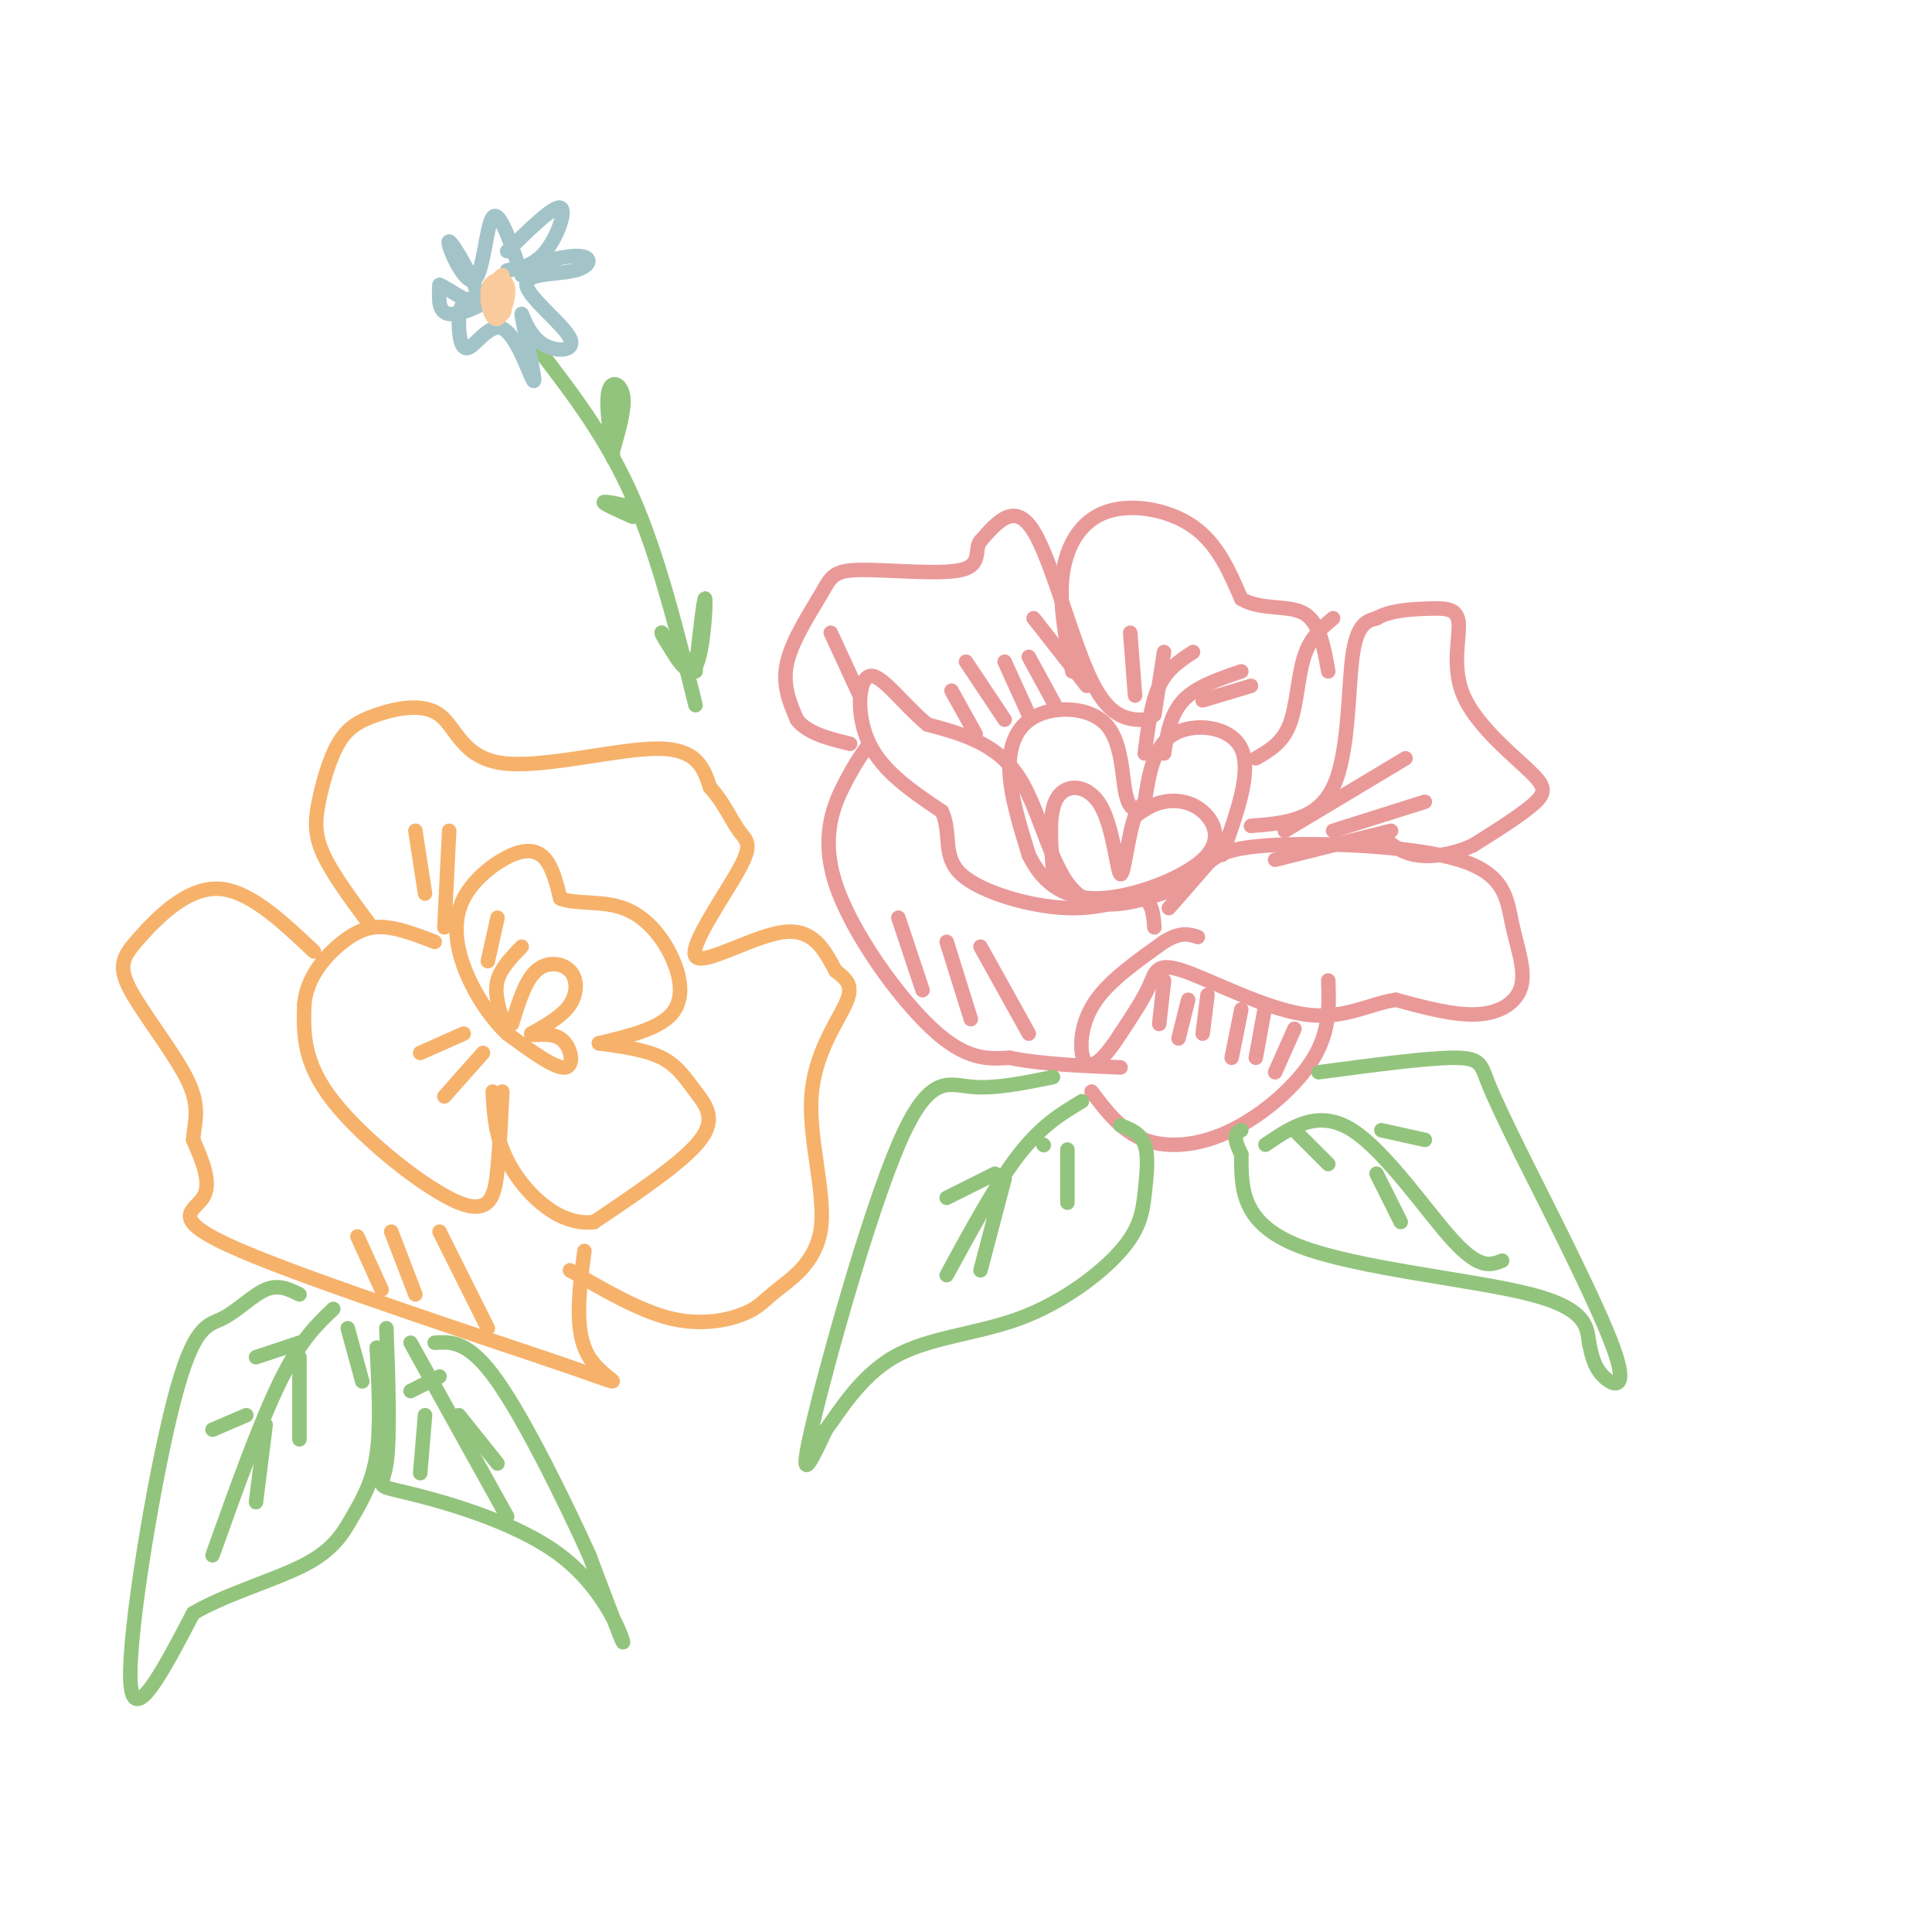 <svg viewBox='0 0 400 400' version='1.1' xmlns='http://www.w3.org/2000/svg' xmlns:xlink='http://www.w3.org/1999/xlink'><g fill='none' stroke='rgb(246,178,107)' stroke-width='3' stroke-linecap='round' stroke-linejoin='round'><path d='M106,212c1.369,-4.476 2.738,-8.952 5,-11c2.262,-2.048 5.417,-1.667 7,0c1.583,1.667 1.595,4.619 0,7c-1.595,2.381 -4.798,4.190 -8,6'/><path d='M110,214c-0.083,0.714 3.708,-0.500 6,1c2.292,1.500 3.083,5.714 1,6c-2.083,0.286 -7.042,-3.357 -12,-7'/><path d='M105,214c-3.760,-3.548 -7.159,-8.918 -9,-14c-1.841,-5.082 -2.122,-9.878 0,-14c2.122,-4.122 6.648,-7.571 10,-9c3.352,-1.429 5.529,-0.837 7,1c1.471,1.837 2.235,4.918 3,8'/><path d='M116,186c2.850,1.257 8.475,0.399 13,2c4.525,1.601 7.949,5.662 10,10c2.051,4.338 2.729,8.954 0,12c-2.729,3.046 -8.864,4.523 -15,6'/><path d='M124,216c4.863,0.673 9.726,1.345 13,3c3.274,1.655 4.958,4.292 7,7c2.042,2.708 4.440,5.488 1,10c-3.440,4.512 -12.720,10.756 -22,17'/><path d='M123,253c-7.022,0.911 -13.578,-5.311 -17,-11c-3.422,-5.689 -3.711,-10.844 -4,-16'/><path d='M104,226c-0.256,5.464 -0.512,10.929 -1,16c-0.488,5.071 -1.208,9.750 -8,7c-6.792,-2.750 -19.655,-12.929 -26,-21c-6.345,-8.071 -6.173,-14.036 -6,-20'/><path d='M63,208c0.464,-5.821 4.625,-10.375 8,-13c3.375,-2.625 5.964,-3.321 9,-3c3.036,0.321 6.518,1.661 10,3'/><path d='M77,192c-4.032,-5.416 -8.063,-10.832 -10,-15c-1.937,-4.168 -1.779,-7.089 -1,-11c0.779,-3.911 2.178,-8.813 4,-12c1.822,-3.187 4.065,-4.658 8,-6c3.935,-1.342 9.560,-2.556 13,0c3.440,2.556 4.695,8.880 13,10c8.305,1.120 23.658,-2.966 32,-3c8.342,-0.034 9.671,3.983 11,8'/><path d='M147,163c2.847,3.111 4.465,6.889 6,9c1.535,2.111 2.989,2.556 0,8c-2.989,5.444 -10.420,15.889 -9,18c1.420,2.111 11.691,-4.111 18,-5c6.309,-0.889 8.654,3.556 11,8'/><path d='M173,201c2.646,2.057 3.762,3.201 2,7c-1.762,3.799 -6.403,10.255 -7,19c-0.597,8.745 2.851,19.780 2,27c-0.851,7.220 -6.001,10.626 -9,13c-2.999,2.374 -3.846,3.716 -7,5c-3.154,1.284 -8.615,2.510 -15,1c-6.385,-1.510 -13.692,-5.755 -21,-10'/><path d='M121,259c-1.124,8.413 -2.249,16.826 1,22c3.249,5.174 10.871,7.108 -4,2c-14.871,-5.108 -52.234,-17.260 -68,-24c-15.766,-6.740 -9.933,-8.069 -8,-11c1.933,-2.931 -0.033,-7.466 -2,-12'/><path d='M40,236c0.174,-3.546 1.607,-6.412 -1,-12c-2.607,-5.588 -9.256,-13.900 -12,-19c-2.744,-5.100 -1.585,-6.988 2,-11c3.585,-4.012 9.596,-10.146 16,-10c6.404,0.146 13.202,6.573 20,13'/></g>
<g fill='none' stroke='rgb(234,153,153)' stroke-width='3' stroke-linecap='round' stroke-linejoin='round'><path d='M226,226c3.101,4.101 6.202,8.202 11,10c4.798,1.798 11.292,1.292 18,-2c6.708,-3.292 13.631,-9.369 17,-15c3.369,-5.631 3.185,-10.815 3,-16'/><path d='M242,188c2.475,-2.805 4.949,-5.610 7,-8c2.051,-2.390 3.678,-4.364 14,-5c10.322,-0.636 29.341,0.067 39,3c9.659,2.933 9.960,8.095 11,13c1.040,4.905 2.818,9.551 2,13c-0.818,3.449 -4.234,5.700 -9,6c-4.766,0.300 -10.883,-1.350 -17,-3'/><path d='M289,207c-5.510,0.777 -10.786,4.219 -19,3c-8.214,-1.219 -19.365,-7.097 -25,-9c-5.635,-1.903 -5.753,0.171 -7,3c-1.247,2.829 -3.624,6.415 -6,10'/><path d='M232,214c-1.876,2.890 -3.565,5.115 -5,6c-1.435,0.885 -2.617,0.431 -3,-2c-0.383,-2.431 0.033,-6.837 3,-11c2.967,-4.163 8.483,-8.081 14,-12'/><path d='M241,195c3.500,-2.167 5.250,-1.583 7,-1'/><path d='M259,171c6.844,-0.556 13.689,-1.111 17,-8c3.311,-6.889 3.089,-20.111 4,-27c0.911,-6.889 2.956,-7.444 5,-8'/><path d='M285,128c2.866,-1.688 7.530,-1.908 11,-2c3.470,-0.092 5.745,-0.055 6,3c0.255,3.055 -1.509,9.128 1,15c2.509,5.872 9.291,11.542 13,15c3.709,3.458 4.345,4.702 2,7c-2.345,2.298 -7.673,5.649 -13,9'/><path d='M305,175c-4.378,2.022 -8.822,2.578 -12,2c-3.178,-0.578 -5.089,-2.289 -7,-4'/><path d='M276,128c-2.356,1.978 -4.711,3.956 -6,8c-1.289,4.044 -1.511,10.156 -3,14c-1.489,3.844 -4.244,5.422 -7,7'/><path d='M246,183c-8.800,3.267 -17.600,6.533 -23,2c-5.400,-4.533 -7.400,-16.867 -12,-24c-4.600,-7.133 -11.800,-9.067 -19,-11'/><path d='M192,150c-5.476,-4.631 -9.667,-10.708 -12,-10c-2.333,0.708 -2.810,8.202 0,14c2.810,5.798 8.905,9.899 15,14'/><path d='M195,168c2.123,4.635 -0.070,9.222 4,13c4.070,3.778 14.404,6.748 22,7c7.596,0.252 12.456,-2.214 15,-2c2.544,0.214 2.772,3.107 3,6'/><path d='M180,154c-1.387,1.863 -2.774,3.726 -5,8c-2.226,4.274 -5.292,10.958 -2,21c3.292,10.042 12.940,23.440 20,30c7.060,6.560 11.530,6.280 16,6'/><path d='M209,219c6.500,1.333 14.750,1.667 23,2'/><path d='M238,149c-3.978,0.111 -7.956,0.222 -12,-8c-4.044,-8.222 -8.156,-24.778 -12,-31c-3.844,-6.222 -7.422,-2.111 -11,2'/><path d='M203,112c-1.432,1.700 0.489,4.950 -4,6c-4.489,1.050 -15.389,-0.100 -21,0c-5.611,0.100 -5.934,1.450 -8,5c-2.066,3.550 -5.876,9.300 -7,14c-1.124,4.700 0.438,8.350 2,12'/><path d='M165,149c2.167,2.833 6.583,3.917 11,5'/><path d='M172,131c0.000,0.000 6.000,13.000 6,13'/><path d='M253,177c3.111,-8.644 6.222,-17.289 4,-22c-2.222,-4.711 -9.778,-5.489 -14,-3c-4.222,2.489 -5.111,8.244 -6,14'/><path d='M237,166c-1.790,2.498 -3.264,1.744 -4,-2c-0.736,-3.744 -0.733,-10.478 -4,-14c-3.267,-3.522 -9.803,-3.833 -14,-2c-4.197,1.833 -6.056,5.809 -6,11c0.056,5.191 2.028,11.595 4,18'/><path d='M213,177c2.484,5.157 6.693,9.050 14,9c7.307,-0.050 17.711,-4.044 22,-8c4.289,-3.956 2.462,-7.873 0,-10c-2.462,-2.127 -5.561,-2.465 -8,-2c-2.439,0.465 -4.220,1.732 -6,3'/><path d='M235,169c-1.506,3.951 -2.270,12.327 -3,12c-0.730,-0.327 -1.427,-9.357 -4,-14c-2.573,-4.643 -7.021,-4.898 -9,-2c-1.979,2.898 -1.490,8.949 -1,15'/><path d='M218,180c0.833,3.500 3.417,4.750 6,6'/><path d='M222,139c-1.387,-6.982 -2.774,-13.964 -2,-20c0.774,-6.036 3.708,-11.125 9,-13c5.292,-1.875 12.940,-0.536 18,3c5.060,3.536 7.530,9.268 10,15'/><path d='M257,124c4.222,2.467 9.778,1.133 13,3c3.222,1.867 4.111,6.933 5,12'/><path d='M266,172c0.000,0.000 25.000,-15.000 25,-15'/><path d='M276,172c0.000,0.000 19.000,-6.000 19,-6'/><path d='M264,178c0.000,0.000 24.000,-6.000 24,-6'/><path d='M268,213c0.000,0.000 -4.000,9.000 -4,9'/><path d='M262,208c0.000,0.000 -2.000,11.000 -2,11'/><path d='M257,209c0.000,0.000 -2.000,10.000 -2,10'/><path d='M250,206c0.000,0.000 -1.000,8.000 -1,8'/><path d='M246,207c0.000,0.000 -2.000,8.000 -2,8'/><path d='M241,203c0.000,0.000 -1.000,9.000 -1,9'/><path d='M225,142c0.000,0.000 -11.000,-14.000 -11,-14'/><path d='M219,147c0.000,0.000 -6.000,-11.000 -6,-11'/><path d='M213,148c0.000,0.000 -5.000,-11.000 -5,-11'/><path d='M208,149c0.000,0.000 -8.000,-12.000 -8,-12'/><path d='M202,152c0.000,0.000 -5.000,-9.000 -5,-9'/><path d='M235,144c0.000,0.000 -1.000,-13.000 -1,-13'/><path d='M239,148c0.000,0.000 2.000,-13.000 2,-13'/><path d='M237,156c0.667,-5.250 1.333,-10.500 3,-14c1.667,-3.500 4.333,-5.250 7,-7'/><path d='M241,156c0.667,-4.083 1.333,-8.167 4,-11c2.667,-2.833 7.333,-4.417 12,-6'/><path d='M249,145c0.000,0.000 10.000,-3.000 10,-3'/><path d='M213,214c0.000,0.000 -10.000,-18.000 -10,-18'/><path d='M201,211c0.000,0.000 -5.000,-16.000 -5,-16'/><path d='M191,205c0.000,0.000 -5.000,-15.000 -5,-15'/></g>
<g fill='none' stroke='rgb(246,178,107)' stroke-width='3' stroke-linecap='round' stroke-linejoin='round'><path d='M101,275c0.000,0.000 -10.000,-20.000 -10,-20'/><path d='M86,268c0.000,0.000 -5.000,-13.000 -5,-13'/><path d='M79,267c0.000,0.000 -5.000,-11.000 -5,-11'/><path d='M101,199c0.000,0.000 2.000,-9.000 2,-9'/><path d='M104,211c-0.833,-2.750 -1.667,-5.500 -1,-8c0.667,-2.500 2.833,-4.750 5,-7'/><path d='M88,185c0.000,0.000 -2.000,-13.000 -2,-13'/><path d='M92,192c0.000,0.000 1.000,-20.000 1,-20'/><path d='M96,214c0.000,0.000 -9.000,4.000 -9,4'/><path d='M100,218c0.000,0.000 -8.000,9.000 -8,9'/></g>
<g fill='none' stroke='rgb(147,196,125)' stroke-width='3' stroke-linecap='round' stroke-linejoin='round'><path d='M273,222c11.200,-1.489 22.400,-2.978 28,-3c5.600,-0.022 5.600,1.422 7,5c1.400,3.578 4.200,9.289 7,15'/><path d='M315,239c5.464,10.929 15.625,30.750 19,40c3.375,9.250 -0.036,7.929 -2,6c-1.964,-1.929 -2.482,-4.464 -3,-7'/><path d='M329,278c-0.464,-2.976 -0.125,-6.917 -12,-10c-11.875,-3.083 -35.964,-5.310 -48,-10c-12.036,-4.690 -12.018,-11.845 -12,-19'/><path d='M257,239c-2.000,-4.000 -1.000,-4.500 0,-5'/><path d='M262,237c5.489,-3.733 10.978,-7.467 18,-3c7.022,4.467 15.578,17.133 21,23c5.422,5.867 7.711,4.933 10,4'/><path d='M285,243c0.000,0.000 5.000,10.000 5,10'/><path d='M286,234c0.000,0.000 9.000,2.000 9,2'/><path d='M268,234c0.000,0.000 7.000,7.000 7,7'/><path d='M218,223c-6.042,1.244 -12.083,2.488 -17,2c-4.917,-0.488 -8.708,-2.708 -15,12c-6.292,14.708 -15.083,46.345 -18,59c-2.917,12.655 0.042,6.327 3,0'/><path d='M171,296c2.378,-3.098 6.823,-10.843 14,-15c7.177,-4.157 17.086,-4.727 26,-8c8.914,-3.273 16.833,-9.248 21,-14c4.167,-4.752 4.584,-8.279 5,-12c0.416,-3.721 0.833,-7.634 0,-10c-0.833,-2.366 -2.917,-3.183 -5,-4'/><path d='M224,228c-4.167,2.500 -8.333,5.000 -13,11c-4.667,6.000 -9.833,15.500 -15,25'/><path d='M208,244c0.000,0.000 -5.000,19.000 -5,19'/><path d='M206,243c0.000,0.000 -10.000,5.000 -10,5'/><path d='M221,238c0.000,0.000 0.000,11.000 0,11'/><path d='M216,237c0.000,0.000 0.100,0.100 0.1,0.1'/><path d='M62,268c-2.150,-1.072 -4.300,-2.144 -7,-1c-2.700,1.144 -5.951,4.502 -9,6c-3.049,1.498 -5.898,1.134 -10,17c-4.102,15.866 -9.458,47.962 -9,58c0.458,10.038 6.729,-1.981 13,-14'/><path d='M40,334c6.694,-3.962 16.928,-6.866 23,-10c6.072,-3.134 7.981,-6.498 10,-10c2.019,-3.502 4.148,-7.144 5,-13c0.852,-5.856 0.426,-13.928 0,-22'/><path d='M69,271c-3.417,3.250 -6.833,6.500 -11,15c-4.167,8.500 -9.083,22.250 -14,36'/><path d='M55,295c0.000,0.000 -2.000,16.000 -2,16'/><path d='M51,293c0.000,0.000 -7.000,3.000 -7,3'/><path d='M62,281c0.000,0.000 0.000,17.000 0,17'/><path d='M62,278c0.000,0.000 -9.000,3.000 -9,3'/><path d='M72,275c0.000,0.000 3.000,11.000 3,11'/><path d='M80,275c0.402,11.376 0.804,22.753 0,28c-0.804,5.247 -2.813,4.365 4,6c6.813,1.635 22.450,5.786 32,13c9.550,7.214 13.014,17.490 13,18c-0.014,0.510 -3.507,-8.745 -7,-18'/><path d='M122,322c-4.733,-10.444 -13.067,-27.556 -19,-36c-5.933,-8.444 -9.467,-8.222 -13,-8'/><path d='M85,278c0.000,0.000 20.000,36.000 20,36'/><path d='M88,293c0.000,0.000 -1.000,12.000 -1,12'/><path d='M95,293c0.000,0.000 8.000,10.000 8,10'/><path d='M91,285c0.000,0.000 -6.000,3.000 -6,3'/><path d='M144,146c-3.833,-15.417 -7.667,-30.833 -13,-43c-5.333,-12.167 -12.167,-21.083 -19,-30'/></g>
<g fill='none' stroke='rgb(162,196,201)' stroke-width='3' stroke-linecap='round' stroke-linejoin='round'><path d='M105,52c4.800,-4.711 9.600,-9.422 11,-9c1.400,0.422 -0.600,5.978 -3,9c-2.400,3.022 -5.200,3.511 -8,4'/><path d='M105,56c1.726,-0.238 10.041,-2.834 14,-3c3.959,-0.166 3.564,2.098 0,3c-3.564,0.902 -10.295,0.443 -10,3c0.295,2.557 7.615,8.129 9,11c1.385,2.871 -3.166,3.042 -6,1c-2.834,-2.042 -3.953,-6.298 -4,-6c-0.047,0.298 0.976,5.149 2,10'/><path d='M110,75c0.569,2.915 0.991,5.202 0,3c-0.991,-2.202 -3.395,-8.892 -6,-10c-2.605,-1.108 -5.409,3.365 -7,4c-1.591,0.635 -1.968,-2.567 -2,-5c-0.032,-2.433 0.280,-4.095 2,-5c1.720,-0.905 4.848,-1.051 4,0c-0.848,1.051 -5.671,3.300 -8,3c-2.329,-0.300 -2.165,-3.150 -2,-6'/><path d='M91,59c1.936,0.675 7.776,5.363 8,3c0.224,-2.363 -5.167,-11.778 -6,-12c-0.833,-0.222 2.891,8.748 5,8c2.109,-0.748 2.603,-11.214 4,-13c1.397,-1.786 3.699,5.107 6,12'/></g>
<g fill='none' stroke='rgb(249,203,156)' stroke-width='3' stroke-linecap='round' stroke-linejoin='round'><path d='M104,59c-1.395,0.073 -2.790,0.145 -3,2c-0.210,1.855 0.764,5.491 2,5c1.236,-0.491 2.733,-5.111 2,-7c-0.733,-1.889 -3.697,-1.047 -4,1c-0.303,2.047 2.056,5.299 3,5c0.944,-0.299 0.472,-4.150 0,-8'/><path d='M104,57c-0.800,0.089 -2.800,4.311 -3,5c-0.200,0.689 1.400,-2.156 3,-5'/></g>
<g fill='none' stroke='rgb(147,196,125)' stroke-width='3' stroke-linecap='round' stroke-linejoin='round'><path d='M144,139c0.911,-8.044 1.822,-16.089 2,-15c0.178,1.089 -0.378,11.311 -2,14c-1.622,2.689 -4.311,-2.156 -7,-7'/><path d='M137,131c-0.067,0.556 3.267,5.444 5,7c1.733,1.556 1.867,-0.222 2,-2'/><path d='M127,88c0.000,-3.667 0.000,-7.333 0,-7c0.000,0.333 0.000,4.667 0,9'/><path d='M131,105c-3.000,-0.667 -6.000,-1.333 -6,-1c0.000,0.333 3.000,1.667 6,3'/><path d='M127,93c1.200,-4.222 2.400,-8.444 2,-11c-0.400,-2.556 -2.400,-3.444 -3,-1c-0.600,2.444 0.200,8.222 1,14'/></g>
</svg>